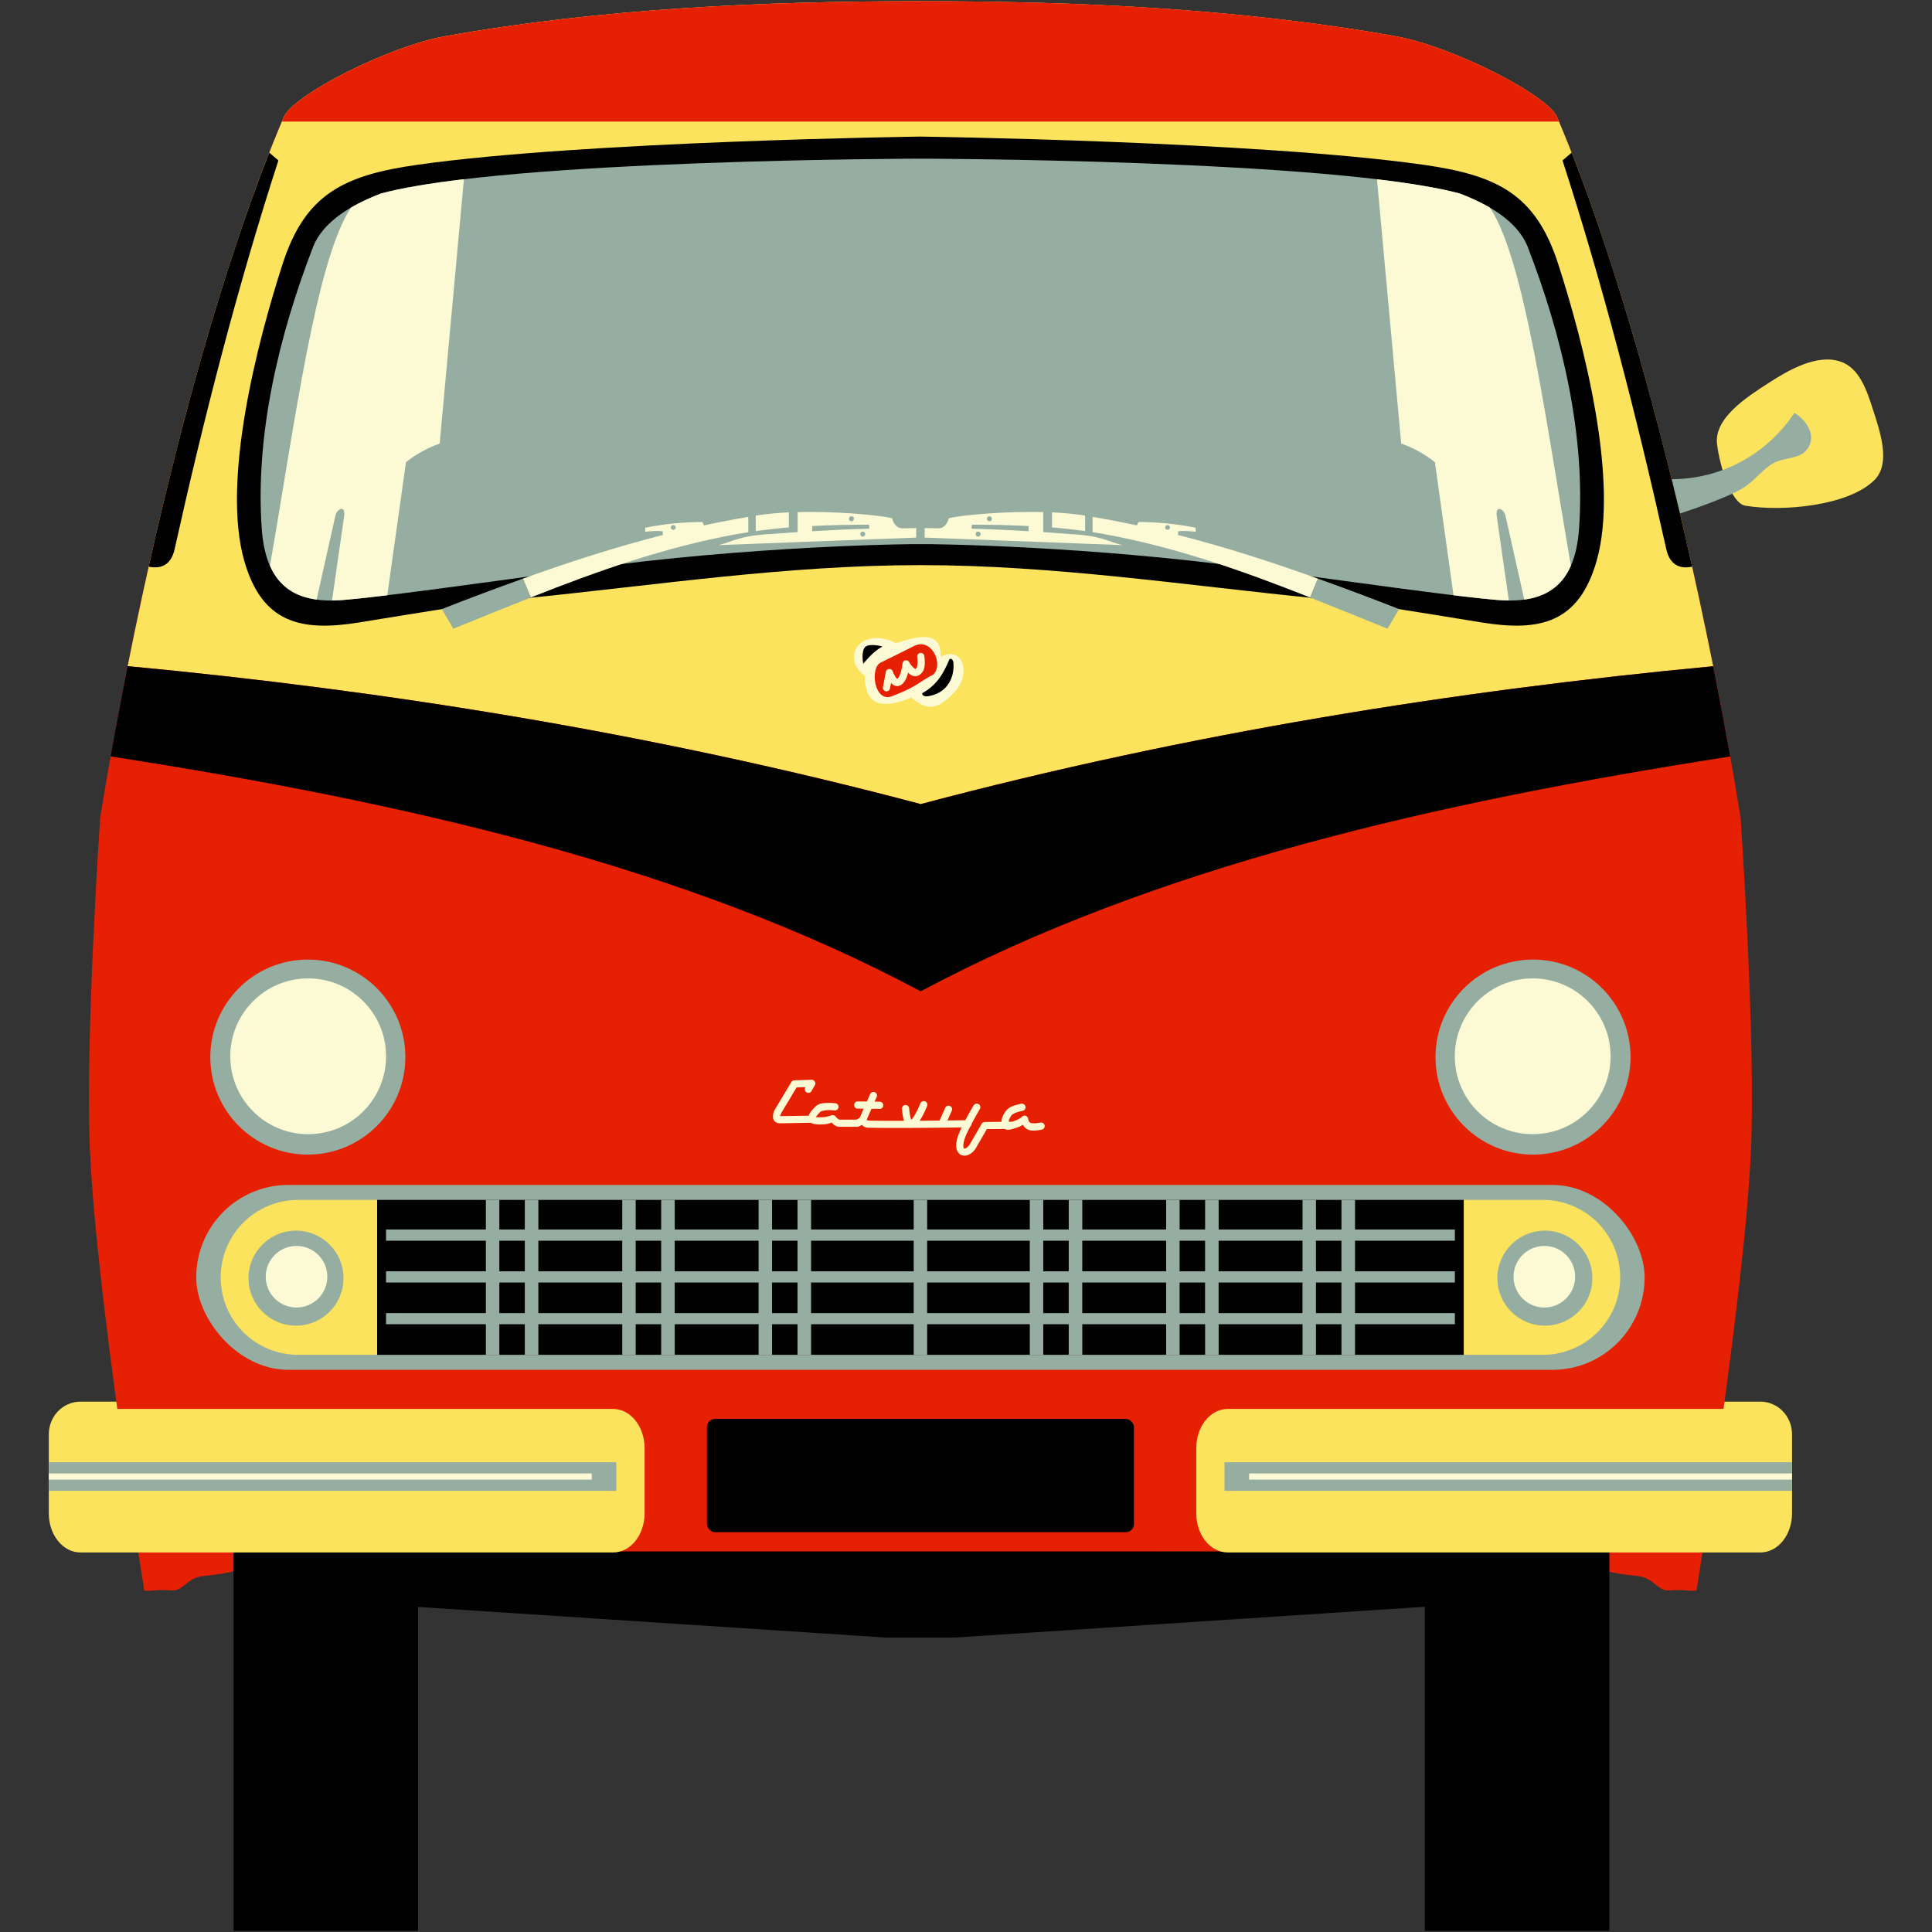 <?xml version="1.0" encoding="UTF-8" standalone="no"?>
<!-- Created with Inkscape (http://www.inkscape.org/) -->

<svg
   xmlns:dc="http://purl.org/dc/elements/1.1/"
   xmlns:cc="http://creativecommons.org/ns#"
   xmlns:rdf="http://www.w3.org/1999/02/22-rdf-syntax-ns#"
   xmlns:svg="http://www.w3.org/2000/svg"
   xmlns="http://www.w3.org/2000/svg"
   xmlns:sodipodi="http://sodipodi.sourceforge.net/DTD/sodipodi-0.dtd"
   xmlns:inkscape="http://www.inkscape.org/namespaces/inkscape"
   id="svg2"
   sodipodi:docname="raf_latvija.svg"
   viewBox="0 0 673 673"
   version="1.1"
   inkscape:version="0.91 r13725"
   width="673"
   height="673">
  <rect x="0" y="0" width="673" height="673" fill="#333333" stroke="none"/>
  <defs
     id="defs55" />
  <sodipodi:namedview
     id="base"
     inkscape:snap-center="true"
     inkscape:zoom="0.70710678"
     borderopacity="1.0"
     inkscape:snap-intersection-paths="true"
     inkscape:cx="579.39692"
     inkscape:cy="195.24235"
     inkscape:object-paths="true"
     inkscape:window-maximized="1"
     inkscape:snap-bbox="true"
     showgrid="false"
     inkscape:snap-midpoints="true"
     inkscape:snap-global="false"
     showguides="true"
     bordercolor="#666666"
     inkscape:window-x="-8"
     inkscape:guide-bbox="true"
     inkscape:snap-smooth-nodes="false"
     inkscape:object-nodes="true"
     inkscape:window-y="-8"
     inkscape:window-width="1600"
     inkscape:pageopacity="0.0"
     inkscape:pageshadow="2"
     pagecolor="#ffffff"
     inkscape:snap-object-midpoints="true"
     inkscape:bbox-paths="true"
     inkscape:document-units="px"
     inkscape:current-layer="layer1"
     inkscape:window-height="1137" />
  <g
     id="layer1"
     inkscape:label="Layer 1"
     inkscape:groupmode="layer"
     transform="translate(342.91,-242.94)">
    <g
       id="g4042"
       transform="translate(17.002,-0.422)">
      <path
         id="path3815"
         sodipodi:nodetypes="cssssss"
         style="fill:#fbe35d"
         d="m 238.21,398.08 c -1.09,-9.036 10.212,-16.312 17.857,-21.25 7.258,-4.687 16.995,-10.272 25.179,-7.5 6.568,2.225 9.121,10.008 11.25,16.607 2.522,7.819 6.357,18.845 0.536,24.643 -9.128,9.091 -32.228,11.088 -45,8.929 -4.811,-0.814 -8.86,-13.455 -9.821,-21.429 z"
         inkscape:connector-curvature="0" />
      <path
         id="path2847"
         sodipodi:nodetypes="csscscsssccssscscssz"
         style="fill:#e52003"
         d="m -39.297,243.78 c -53.928,0 -110.79,2.445 -165.36,12.156 -20.024,3.564 -53.123,20.509 -56.406,28.219 -28.344,66.558 -51.566,167.59 -63.938,243.91 0,0 -5.336,77.65 -3.562,116.44 2.322,50.801 18.906,152.88 18.906,152.88 2.088,0.476 3.778,-0.476 9.656,0 3.771,0.305 5.305,-4.431 10.719,-5 10.714,-1.127 10.696,-1.918 15.719,-2.875 7.563,-1.441 14.625,-5.344 14.625,-5.344 l 441.44,-0.375 c 0,0 4.937,4.278 12.5,5.719 5.023,0.957 4.973,1.748 15.688,2.875 5.414,0.569 6.948,5.306 10.719,5 5.879,-0.476 7.568,0.476 9.656,0 0,0 16.615,-102.07 18.938,-152.88 1.773,-38.787 -3.594,-116.44 -3.594,-116.44 -12.38,-76.31 -35.57,-177.34 -63.91,-243.89 -3.28,-7.71 -36.41,-24.66 -56.44,-28.22 -54.566,-9.71 -111.43,-12.16 -165.36,-12.16 z"
         inkscape:connector-curvature="0" />
      <path
         id="path4033"
         style="fill:#fbe35d"
         d="m -39.312,243.78 c -53.928,0 -110.78,2.445 -165.34,12.156 -20.024,3.564 -53.123,20.509 -56.406,28.219 -22.187,52.102 -41.212,125.29 -54.375,191.25 89.725,8.456 183.1,23.33 276.16,48.031 l 0.094,0.094 0.094,-0.094 c 92.992,-24.684 186.27,-39.541 275.94,-48 -13.17,-65.96 -32.17,-139.16 -54.36,-191.27 -3.28,-7.71 -36.41,-24.66 -56.44,-28.22 -54.566,-9.71 -111.44,-12.16 -165.37,-12.16 z"
         inkscape:connector-curvature="0" />
      <path
         id="path3938"
         style="fill:#010101"
         d="m -315.44,475.41 c -2.139,10.719 -4.121,21.224 -5.938,31.438 103.04,16.056 200.72,38.361 282.09,81.781 l 0.094,-0.094 0.094,0.094 c 81.315,-43.39 178.92,-65.697 281.88,-81.75 -1.815,-10.213 -3.8,-20.718 -5.938,-31.438 -89.667,8.459 -182.95,23.316 -275.94,48 l -0.094,0.094 -0.094,-0.094 c -93.057,-24.701 -186.43,-39.576 -276.16,-48.031 z"
         inkscape:connector-curvature="0" />
      <path
         id="rect2830"
         style="fill:#010101"
         d="m -278.56,783.78 0,132.16 64.281,0 0,-112.81 162.84,10.656 24.281,0 163.59,-10.719 0,112.88 64.281,0 0,-132.16 -479.28,0 z"
         inkscape:connector-curvature="0" />
      <path
         id="rect2851"
         inkscape:transform-center-x="199.85491"
         inkscape:transform-center-y="-93.913294"
         style="fill:#fbe35d"
         d="m -331.88,731.62 c -6.11,0 -11.031,5.079 -11.031,11.375 l 0,4.812 0,14.125 0,8.594 c 0,7.555 4.921,13.625 11.031,13.625 l 185.5,0 c 6.11,0 11,-6.07 11,-13.625 l 0,-22.719 c 0,-7.555 -4.89,-13.656 -11,-13.656 l -172.66,0 c -0.117,-0.856 -0.226,-1.665 -0.344,-2.531 l -12.5,0 z"
         inkscape:connector-curvature="0" />
      <path
         id="rect2859"
         inkscape:transform-center-x="204.77679"
         inkscape:transform-center-y="-94.100794"
         style="fill:#96ada1"
         d="m -342.91,752.72 0,9.219 0,0.75 197.69,0 0,-9.969 -197.69,0 z"
         inkscape:connector-curvature="0" />
      <path
         id="rect2863"
         inkscape:transform-center-x="209.05804"
         inkscape:transform-center-y="-94.100794"
         style="fill:#fcfad4"
         d="m -342.91,756.62 0,2.156 189.12,0 0,-2.156 -189.12,0 z"
         inkscape:connector-curvature="0" />
      <rect
         id="rect2865"
         style="fill:#96ada1"
         rx="32.072"
         ry="32.199"
         height="64.397"
         width="504.54"
         y="656.13"
         x="-291.56" />
      <path
         id="path3970"
         style="fill:#fbe35d"
         d="m 149.97,715.31 27.5,0 c 14.956,0 27,-12.013 27,-26.969 0,-14.956 -12.044,-27 -27,-27 l -27.5,0 0,53.969 z"
         inkscape:connector-curvature="0" />
      <path
         id="path3968"
         style="fill:#fbe35d"
         d="m -228.53,661.34 -27.5,0 c -14.956,0 -27,12.044 -27,27 0,14.956 12.044,26.969 27,26.969 l 27.5,0 0,-53.969 z"
         inkscape:connector-curvature="0" />
      <path
         id="rect2867"
         style="fill:#010101"
         d="m -228.53,661.34 0,53.969 378.5,0 0,-53.969 -378.5,0 z"
         inkscape:connector-curvature="0" />
      <circle
         id="path2869"
         style="fill:#96ada1"
         inkscape:transform-center-x="217.41931"
         inkscape:transform-center-y="-41.163716"
         transform="matrix(0.978,0,0,0.978,-5.377,15.534)"
         cx="-257.084"
         cy="688.202"
         r="16.92" />
      <circle
         id="path2871"
         style="fill:#fcfad4"
         inkscape:transform-center-x="217.41931"
         inkscape:transform-center-y="-41.163722"
         transform="matrix(0.634,0,0,0.634,-93.629,251.78)"
         cx="-257.084"
         cy="688.202"
         r="16.92" />
      <circle
         id="path2873"
         style="fill:#96ada1"
         inkscape:transform-center-x="-217.41931"
         inkscape:transform-center-y="-41.163716"
         transform="matrix(-0.978,0,0,0.978,-73.195,15.534)"
         cx="-257.084"
         cy="688.202"
         r="16.92" />
      <circle
         id="path2875"
         style="fill:#fcfad4"
         inkscape:transform-center-x="-217.41931"
         inkscape:transform-center-y="-41.163722"
         transform="matrix(-0.634,0,0,0.634,15.058,251.78)"
         cx="-257.084"
         cy="688.202"
         r="16.92" />
      <circle
         id="path2877"
         style="fill:#96ada1"
         inkscape:transform-center-x="213.3787"
         inkscape:transform-center-y="-6.0609153"
         transform="matrix(1.019,0,0,1.019,4.142,-10.939)"
         cx="-252.033"
         cy="610.926"
         r="33.335" />
      <circle
         id="path2879"
         style="fill:#fcfad4"
         inkscape:transform-center-x="213.3787"
         inkscape:transform-center-y="-6.0609153"
         transform="matrix(0.814,0,0,0.814,-47.41,114.02)"
         cx="-252.033"
         cy="610.926"
         r="33.335" />
      <circle
         id="path2881"
         style="fill:#96ada1"
         inkscape:transform-center-x="-213.3787"
         inkscape:transform-center-y="-6.0609153"
         transform="matrix(-1.019,0,0,1.019,-82.713,-10.939)"
         cx="-252.033"
         cy="610.926"
         r="33.335" />
      <circle
         id="path2883"
         style="fill:#fcfad4"
         inkscape:transform-center-x="-213.3787"
         inkscape:transform-center-y="-6.0609153"
         transform="matrix(-0.814,0,0,0.814,-31.161,114.02)"
         cx="-252.033"
         cy="610.926"
         r="33.335" />
      <path
         id="path2885"
         style="color:#000000;text-indent:0;text-transform:none;block-progression:tb;fill:#96ada1"
         d="m -190.66,661.34 0,10.312 -34.781,0 0,3.906 34.781,0 0,10.656 -34.781,0 0,3.906 34.781,0 0,10.656 -34.781,0 0,3.875 34.781,0 0,10.656 4.688,0 0,-10.656 8.875,0 0,10.656 4.719,0 0,-10.656 29.219,0 0,10.656 4.688,0 0,-10.656 8.875,0 0,10.656 4.719,0 0,-10.656 29.219,0 0,10.656 4.688,0 0,-10.656 8.875,0 0,10.656 4.719,0 0,-10.656 35.75,0 0,10.656 4.688,0 0,-10.656 35.75,0 0,10.656 4.688,0 0,-10.656 8.875,0 0,10.656 4.719,0 0,-10.656 29.219,0 0,10.656 4.688,0 0,-10.656 8.875,0 0,10.656 4.719,0 0,-10.656 29.219,0 0,10.656 4.688,0 0,-10.656 8.875,0 0,10.656 4.719,0 0,-10.656 34.781,0 0,-3.875 -34.781,0 0,-10.656 34.781,0 0,-3.906 -34.781,0 0,-10.656 34.781,0 0,-3.906 -34.781,0 0,-10.312 -4.719,0 0,10.312 -8.875,0 0,-10.312 -4.688,0 0,10.312 -29.219,0 0,-10.312 -4.719,0 0,10.312 -8.875,0 0,-10.312 -4.688,0 0,10.312 -29.219,0 0,-10.312 -4.719,0 0,10.312 -8.875,0 0,-10.312 -4.688,0 0,10.312 -35.75,0 0,-10.312 -4.688,0 0,10.312 -35.75,0 0,-10.312 -4.719,0 0,10.312 -8.875,0 0,-10.312 -4.688,0 0,10.312 -29.219,0 0,-10.312 -4.719,0 0,10.312 -8.875,0 0,-10.312 -4.688,0 0,10.312 -29.219,0 0,-10.312 -4.719,0 0,10.312 -8.875,0 0,-10.312 -4.688,0 z m 4.688,14.219 8.875,0 0,10.656 -8.875,0 0,-10.656 z m 13.594,0 29.219,0 0,10.656 -29.219,0 0,-10.656 z m 33.906,0 8.875,0 0,10.656 -8.875,0 0,-10.656 z m 13.594,0 29.219,0 0,10.656 -29.219,0 0,-10.656 z m 33.906,0 8.875,0 0,10.656 -8.875,0 0,-10.656 z m 13.594,0 35.75,0 0,10.656 -35.75,0 0,-10.656 z m 40.438,0 35.75,0 0,10.656 -35.75,0 0,-10.656 z m 40.438,0 8.875,0 0,10.656 -8.875,0 0,-10.656 z m 13.594,0 29.219,0 0,10.656 -29.219,0 0,-10.656 z m 33.906,0 8.875,0 0,10.656 -8.875,0 0,-10.656 z m 13.594,0 29.219,0 0,10.656 -29.219,0 0,-10.656 z m 33.906,0 8.875,0 0,10.656 -8.875,0 0,-10.656 z m -284.47,14.562 8.875,0 0,10.656 -8.875,0 0,-10.656 z m 13.594,0 29.219,0 0,10.656 -29.219,0 0,-10.656 z m 33.906,0 8.875,0 0,10.656 -8.875,0 0,-10.656 z m 13.594,0 29.219,0 0,10.656 -29.219,0 0,-10.656 z m 33.906,0 8.875,0 0,10.656 -8.875,0 0,-10.656 z m 13.594,0 35.75,0 0,10.656 -35.75,0 0,-10.656 z m 40.438,0 35.75,0 0,10.656 -35.75,0 0,-10.656 z m 40.438,0 8.875,0 0,10.656 -8.875,0 0,-10.656 z m 13.594,0 29.219,0 0,10.656 -29.219,0 0,-10.656 z m 33.906,0 8.875,0 0,10.656 -8.875,0 0,-10.656 z m 13.594,0 29.219,0 0,10.656 -29.219,0 0,-10.656 z m 33.906,0 8.875,0 0,10.656 -8.875,0 0,-10.656 z"
         inkscape:connector-curvature="0" />
      <path
         id="path3811"
         style="fill:#e52003"
         d="m -39.312,243.78 c -53.928,0 -110.78,2.445 -165.34,12.156 -20.024,3.564 -53.123,20.509 -56.406,28.219 -0.218,0.513 -0.439,1.046 -0.656,1.562 l 444.81,0 0.031,-0.031 c -0.212,-0.504 -0.412,-1.031 -0.625,-1.531 -3.283,-7.71 -36.414,-24.655 -56.438,-28.219 -54.566,-9.71 -111.44,-12.16 -165.37,-12.16 z m 222.41,41.938 -0.25,0.219 0.312,-0.219 -0.062,0 z"
         inkscape:connector-curvature="0" />
      <path
         id="path3813"
         sodipodi:nodetypes="cccssc"
         style="fill:#96ada1"
         d="m 222.4,410.29 c 17.544,-0.089 33.075,-8.686 42.783,-23.105 5.938,3.729 7.872,10.037 3.214,13.929 -2.461,1.87 -7.436,1.969 -10.179,3.393 -4.092,2.125 -7.102,6.582 -11.071,8.929 -6.763,3.997 -21.861,8.801 -21.861,8.801"
         inkscape:connector-curvature="0" />
      <path
         id="path3817"
         style="fill:#010101"
         d="m -266.12,296.53 c -16.277,41.409 -30.658,93.472 -42,144.22 3.402,0.756 7.65,0.151 9.031,-6.062 10.324,-46.446 22.029,-91.844 36.156,-135.44 l -3.188,-2.719 z"
         inkscape:connector-curvature="0" />
      <path
         id="path3819"
         style="fill:#010101"
         d="m 187.56,296.53 -3.18,2.72 c 14.127,43.594 25.832,88.991 36.156,135.44 1.377,6.195 5.603,6.809 9,6.062 -11.334,-50.747 -25.694,-102.81 -41.969,-144.22 z"
         inkscape:connector-curvature="0" />
      <path
         id="path3821"
         sodipodi:nodetypes="cssssszssssss"
         style="fill:#010101"
         d="m -39.297,440.22 c 46.629,0 92.348,7.041 138.39,11.625 18.697,1.861 34.09,4.65 57.312,8.375 20.164,3.234 33.66,0.135 39.844,-21.438 8.026,-27.999 -4.635,-76.471 -13.406,-103.56 -7.87,-24.311 -21.325,-30.829 -46.969,-34.469 -57.822,-8.208 -174.99,-9.812 -175.17,-9.812 -0.177,0 -117.35,1.605 -175.17,9.812 -25.644,3.64 -39.098,10.158 -46.969,34.469 -8.771,27.092 -21.401,75.563 -13.375,103.56 6.184,21.572 19.648,24.672 39.812,21.438 23.223,-3.725 38.616,-6.513 57.312,-8.375 46.043,-4.584 91.761,-11.625 138.39,-11.625 z"
         inkscape:connector-curvature="0" />
      <path
         id="path3823"
         sodipodi:nodetypes="cssssczcsssss"
         style="fill:#96ada1"
         d="m -39.297,432.91 c 4.004,-0.117 59.603,0.654 116.61,8.531 37.747,5.216 71.638,9.914 84.625,10.938 16.179,1.275 26.801,-4.409 28.219,-25 2.227,-32.351 -5.773,-66.593 -17.844,-97.875 -3.631,-9.41 -14.328,-15.15 -23.75,-18.75 -44.292,-11.851 -187.68,-12.125 -187.86,-12.125 -0.179,0 -143.57,0.274 -187.86,12.125 -9.422,3.6 -20.119,9.34 -23.75,18.75 -12.071,31.282 -20.071,65.524 -17.844,97.875 1.417,20.591 12.04,26.275 28.219,25 12.987,-1.023 46.878,-5.721 84.625,-10.938 57.006,-7.877 112.6,-8.648 116.61,-8.531 z"
         inkscape:connector-curvature="0" />
      <path
         id="path3831"
         style="fill:#fcfad4"
         d="m -198.31,305.78 c -11.565,1.373 -21.561,3.02 -28.844,4.969 -3.459,1.322 -7.079,2.932 -10.469,4.906 -12.23,18.189 -19.71,75.842 -28.25,124.78 3.197,7.267 8.798,10.775 16.25,11.781 l 6.562,-29.281 c 0.506,-2.257 3.635,-3.988 3,0.438 l -4.188,29.156 c 1.207,-0.01 2.441,-0.056 3.719,-0.156 3.624,-0.286 9.021,-0.867 15.531,-1.656 l 6.5,-46.344 c 3.429,-2.735 7.321,-4.931 11.75,-6.5 l 8.438,-92.094 z"
         inkscape:connector-curvature="0" />
      <path
         id="path3833"
         style="fill:#fcfad4"
         d="m 119.75,305.81 8.438,92.062 c 4.429,1.569 8.321,3.765 11.75,6.5 l 6.469,46.344 c 6.51,0.789 11.907,1.371 15.531,1.656 1.289,0.102 2.533,0.147 3.75,0.156 l -4.19,-29.14 c -0.635,-4.426 2.494,-2.695 3,-0.438 l 6.562,29.281 c 7.45,-1.013 13.06,-4.529 16.25,-11.812 -8.533,-48.901 -16.005,-106.5 -28.219,-124.72 -0.012,-0.007 -0.019,-0.024 -0.031,-0.031 -3.397,-1.98 -7.033,-3.581 -10.5,-4.906 -7.276,-1.947 -17.262,-3.565 -28.812,-4.938 z"
         inkscape:connector-curvature="0" />
      <path
         id="path3874"
         inkscape:transform-center-x="151.22991"
         inkscape:transform-center-y="-1.9344661"
         style="fill:#96ada1"
         d="m -175.03,451.5 -2.75,-6.562 c -9.409,3.377 -18.795,6.884 -28.219,10.594 l 4,6.844 c 8.942,-3.655 17.933,-7.295 26.969,-10.875 z"
         inkscape:connector-curvature="0" />
      <path
         id="path3872"
         inkscape:transform-center-x="99.229911"
         inkscape:transform-center-y="-18.137591"
         style="fill:#fcfad4"
         d="m -99.25,423.41 c -5.196,0.873 -10.326,1.875 -15.438,2.969 l -0.531,-1.188 c -7.088,0.044 -13.659,0.725 -19.938,2 l 0,1.406 c 2.159,-0.245 4.387,-0.372 6.094,-0.156 l 0.062,1.281 c -16.498,4.183 -32.67,9.437 -48.781,15.219 l 2.75,6.562 c 23.054,-9.134 46.592,-17.517 71.781,-22.094 1.329,-0.241 2.661,-0.448 4,-0.656 l 0,-5.344 z m -26.125,2.844 c 0.464,0 0.844,0.38 0.844,0.844 0,0.464 -0.38,0.812 -0.844,0.812 -0.464,0 -0.844,-0.349 -0.844,-0.812 0,-0.464 0.38,-0.844 0.844,-0.844 z"
         inkscape:connector-curvature="0" />
      <path
         id="path3870"
         inkscape:transform-center-x="51.604911"
         inkscape:transform-center-y="-30.481341"
         style="fill:#fcfad4"
         d="m -85.125,421.84 c -4.013,0.186 -7.932,0.557 -11.531,1.125 l 0,5.406 c 3.808,-0.532 7.649,-0.966 11.531,-1.281 l 0,-5.25 z"
         inkscape:connector-curvature="0" />
      <path
         id="path3835"
         inkscape:transform-center-x="35.901786"
         inkscape:transform-center-y="-28.122529"
         style="fill:#fcfad4"
         d="m -77.938,421.69 c -1.367,0.005 -2.75,0.026 -4.125,0.062 l 0,5.125 0,1.844 c -5.158,0.344 -9.062,0.656 -9.062,0.656 -11.331,0.57 -12.811,2.45 -18.5,3.875 l 68.875,-2.625 0,-3.312 -4.719,0.094 c -2.067,0.039 -3.261,-1.728 -3.656,-3.469 -0.697,-0.526 -14.569,-2.301 -28.812,-2.25 z m 14.625,1.5 c 0.483,0 0.875,0.392 0.875,0.875 0,0.483 -0.392,0.875 -0.875,0.875 -0.483,0 -0.875,-0.392 -0.875,-0.875 0,-0.483 0.392,-0.875 0.875,-0.875 z m 6.062,2.938 c 0.154,0.47 0.18,0.939 0.125,1.406 -6.385,0.129 -13.602,0.497 -19.844,0.875 l 0,-1.812 c 6.451,-0.32 13.015,-0.452 19.719,-0.469 z m -2.125,2.406 c 0.483,0 0.875,0.392 0.875,0.875 0,0.483 -0.392,0.875 -0.875,0.875 -0.483,0 -0.875,-0.392 -0.875,-0.875 0,-0.483 0.392,-0.875 0.875,-0.875 z"
         inkscape:connector-curvature="0" />
      <path
         id="path3876"
         inkscape:transform-center-x="-151.22991"
         style="fill:#96ada1"
         inkscape:transform-center-y="-1.9344661"
         d="m 96.46,451.5 2.75,-6.562 c 9.409,3.377 18.795,6.884 28.219,10.594 l -4,6.844 c -8.94,-3.65 -17.93,-7.29 -26.97,-10.87 z"
         inkscape:connector-curvature="0" />
      <path
         id="path3878"
         inkscape:transform-center-x="-99.229911"
         style="fill:#fcfad4"
         inkscape:transform-center-y="-18.137591"
         d="m 20.679,423.41 c 5.196,0.873 10.326,1.875 15.438,2.969 l 0.531,-1.188 c 7.088,0.044 13.659,0.725 19.938,2 l 0,1.406 c -2.159,-0.245 -4.387,-0.372 -6.094,-0.156 l -0.062,1.281 c 16.498,4.183 32.67,9.437 48.781,15.219 l -2.75,6.562 c -23.054,-9.134 -46.592,-17.517 -71.781,-22.094 -1.329,-0.241 -2.661,-0.448 -4,-0.656 l 0,-5.344 z m 26.125,2.844 c -0.464,0 -0.844,0.38 -0.844,0.844 0,0.464 0.38,0.812 0.844,0.812 0.464,0 0.844,-0.349 0.844,-0.812 0,-0.464 -0.38,-0.844 -0.844,-0.844 z"
         inkscape:connector-curvature="0" />
      <path
         id="path3880"
         inkscape:transform-center-x="-51.604911"
         style="fill:#fcfad4"
         inkscape:transform-center-y="-30.481341"
         d="m 6.554,421.84 c 4.013,0.186 7.932,0.557 11.531,1.125 l 0,5.406 c -3.808,-0.532 -7.649,-0.966 -11.531,-1.281 l 0,-5.25 z"
         inkscape:connector-curvature="0" />
      <path
         id="path3882"
         inkscape:transform-center-x="-35.901786"
         style="fill:#fcfad4"
         inkscape:transform-center-y="-28.122529"
         d="m -0.634,421.69 c 1.367,0.005 2.75,0.026 4.125,0.062 l 0,5.125 0,1.844 c 5.158,0.344 9.062,0.656 9.062,0.656 11.331,0.57 12.811,2.45 18.5,3.875 l -68.875,-2.625 0,-3.312 4.719,0.094 c 2.067,0.039 3.261,-1.728 3.656,-3.469 0.697,-0.526 14.569,-2.301 28.812,-2.25 z m -14.625,1.5 c -0.483,0 -0.875,0.392 -0.875,0.875 0,0.483 0.392,0.875 0.875,0.875 0.483,0 0.875,-0.392 0.875,-0.875 0,-0.483 -0.392,-0.875 -0.875,-0.875 z m -6.062,2.938 c -0.154,0.47 -0.18,0.939 -0.125,1.406 6.385,0.129 13.602,0.497 19.844,0.875 l 0,-1.812 c -6.451,-0.32 -13.015,-0.452 -19.719,-0.469 z m 2.125,2.406 c -0.483,0 -0.875,0.392 -0.875,0.875 0,0.483 0.392,0.875 0.875,0.875 0.483,0 0.875,-0.392 0.875,-0.875 0,-0.483 -0.392,-0.875 -0.875,-0.875 z"
         inkscape:connector-curvature="0" />
      <path
         id="path3894"
         inkscape:transform-center-x="-199.85491"
         style="fill:#fbe35d"
         inkscape:transform-center-y="-93.913294"
         d="m 253.3,731.62 c 6.11,0 11.031,5.079 11.031,11.375 l 0,4.812 0,14.125 0,8.594 c 0,7.555 -4.921,13.625 -11.031,13.625 l -185.5,0 c -6.11,0 -11,-6.07 -11,-13.625 l 0,-22.719 c 0,-7.555 4.89,-13.656 11,-13.656 l 172.66,0 c 0.117,-0.856 0.226,-1.665 0.344,-2.531 l 12.5,0 z"
         inkscape:connector-curvature="0" />
      <path
         id="path3896"
         inkscape:transform-center-x="-204.77679"
         style="fill:#96ada1"
         inkscape:transform-center-y="-94.100794"
         d="m 264.33,752.72 0,9.219 0,0.75 -197.69,0 0,-9.969 197.69,0 z"
         inkscape:connector-curvature="0" />
      <path
         id="path3898"
         inkscape:transform-center-x="-209.05804"
         style="fill:#fcfad4"
         inkscape:transform-center-y="-94.100794"
         d="m 264.33,756.62 0,2.156 -189.12,0 0,-2.156 189.12,0 z"
         inkscape:connector-curvature="0" />
      <path
         id="path3900"
         style="color:#000000;text-indent:0;text-transform:none;block-progression:tb;fill:#fcfad4"
         d="m -77.188,619.5 -6.031,0.188 a 1.25,1.25 0 0 0 -1.031,0.594 l -5.562,9.281 c -0.396,0.66 -0.804,1.544 -0.844,2.594 -0.02,0.525 0.067,1.175 0.531,1.719 0.464,0.544 1.227,0.792 1.938,0.781 l 10.719,-0.188 c 0.008,0.005 0.024,-0.005 0.031,0 0.446,0.294 0.971,0.423 1.5,0.5 0.861,0.126 1.896,0.12 3.188,0.031 1.031,-0.071 1.809,-0.362 2.562,-0.594 0.23,0.23 0.412,0.485 0.688,0.688 0.532,0.392 1.078,0.781 1.969,0.781 l 5.938,0 c 0.888,0 1.436,-0.355 1.906,-0.688 0.05,0.055 0.101,0.102 0.156,0.156 0.443,0.436 1.101,0.825 1.875,0.844 9.425,0.226 29.222,-0.044 32.719,-0.094 -0.412,0.866 -0.789,1.703 -1.062,2.438 -0.666,1.791 -0.935,3.234 -0.812,4.438 0.122,1.204 0.741,2.269 1.719,2.719 0.978,0.45 2.044,0.235 2.938,-0.25 0.893,-0.485 1.683,-1.271 2.281,-2.312 l 3.719,-6.438 6.312,-0.062 c 0.184,0.102 0.388,0.18 0.562,0.219 0.388,0.087 0.709,0.071 1,0.031 0.499,-0.069 0.883,-0.205 1.156,-0.281 a 1.25,1.25 0 0 0 0.311,-0.09 c 0.836,-0.216 1.74,-0.539 2.562,-0.938 0.245,-0.119 0.398,-0.312 0.625,-0.438 0.365,0.651 0.871,1.229 1.531,1.594 1.148,0.634 2.284,0.5 3.281,0.406 0.997,-0.094 1.844,-0.281 1.844,-0.281 a 1.251,1.251 0 0 0 -0.562,-2.438 c 0,0 -0.685,0.142 -1.5,0.219 -0.815,0.077 -1.785,-0.044 -1.875,-0.094 -0.463,-0.256 -0.719,-0.634 -0.875,-1.531 a 1.25,1.25 0 0 0 -2.219,-0.55 c -0.059,0.075 -0.639,0.533 -1.344,0.875 -0.673,0.327 -1.451,0.617 -2.094,0.781 l -1.094,0 c -0.016,-0.151 -0.004,-0.332 0.094,-0.625 0.206,-0.619 0.654,-1.342 1.062,-1.812 0.141,-0.162 1.096,-0.668 1.969,-0.938 0.873,-0.269 1.656,-0.406 1.656,-0.406 a 1.264,1.264 0 1 0 -0.375,-2.5 1.25,1.25 0 0 0 -0.062,0.031 c 0,0 -0.9,0.149 -1.938,0.469 -1.037,0.32 -2.244,0.703 -3.125,1.719 -0.612,0.705 -1.214,1.61 -1.562,2.656 -0.146,0.439 -0.239,0.94 -0.25,1.438 l -5.844,0.062 a 1.25,1.25 0 0 0 -1.062,0.625 l -4.062,7.062 c -0.392,0.682 -0.902,1.152 -1.312,1.375 -0.411,0.223 -0.661,0.183 -0.719,0.156 -0.058,-0.027 -0.186,-0.061 -0.25,-0.688 -0.064,-0.626 0.076,-1.752 0.656,-3.312 0.366,-0.985 1.005,-2.265 1.688,-3.594 a 1.25,1.25 0 0 0 0.5,-0.969 c 1.397,-2.636 2.844,-5.125 2.844,-5.125 a 1.25,1.25 0 0 0 -1.281,-1.906 1.25,1.25 0 0 0 -0.875,0.625 c 0,0 -1.441,2.415 -2.875,5.125 -0.365,0.005 -3.881,0.065 -6.219,0.094 l 1.5,-3.375 a 1.25,1.25 0 0 0 -1.124,-1.78 1.25,1.25 0 0 0 -1.156,0.781 l -1.969,4.406 c -2.639,0.029 -3.75,0.042 -6.938,0.062 0.351,-0.526 0.673,-1.073 0.969,-1.625 0.943,-1.759 1.625,-3.469 1.625,-3.469 a 1.25,1.25 0 0 0 -1.219,-1.75 1.25,1.25 0 0 0 -1.125,0.812 c 0,0 -0.643,1.619 -1.5,3.219 -0.429,0.8 -0.913,1.594 -1.344,2.125 -0.243,0.299 -0.227,0.259 -0.344,0.344 -0.139,-0.352 -0.269,-0.851 -0.375,-1.406 -0.241,-1.261 -0.344,-2.562 -0.344,-2.562 a 1.252,1.252 0 1 0 -2.5,0.156 c 0,0 0.094,1.437 0.375,2.906 0.083,0.432 0.186,0.858 0.312,1.281 -4.803,0.013 -9.408,-0.018 -12.562,-0.094 -0.039,-9.4e-4 -0.052,0.009 -0.188,-0.125 -0.052,-0.051 -0.124,-0.193 -0.188,-0.281 l 1.625,-3.688 2.844,0.031 a 1.25,1.25 0 1 0 0.031,-2.5 l -1.781,-0.04 0.719,-1.59 a 1.25,1.25 0 0 0 -1.406,-1.75 1.25,1.25 0 0 0 -0.875,0.75 l -1.125,2.562 -3.031,-0.031 a 1.25,1.25 0 0 0 -0.25,0 1.255,1.255 0 1 0 0.219,2.5 l 1.938,0.031 -1.312,3.031 c -0.107,0.103 -0.267,0.244 -0.5,0.406 -0.297,0.207 -0.666,0.338 -0.719,0.375 l -5.906,0 c 0.014,0.008 0.014,0 -0.031,0 -0.068,-0.029 -0.281,-0.119 -0.5,-0.281 -0.317,-0.234 -0.638,-0.583 -0.781,-0.781 a 1.25,1.25 0 0 0 -1.344,-0.469 c -0.997,0.281 -1.912,0.599 -2.75,0.656 -1.202,0.083 -2.121,0.078 -2.656,0 -0.076,-0.011 -0.07,-0.018 -0.125,-0.031 0.009,-0.015 -0.01,-0.015 0,-0.031 0.253,-0.409 0.81,-1.067 1.625,-1.875 0.087,-0.086 1.328,-0.465 2.5,-0.5 1.172,-0.035 2.219,0.062 2.219,0.062 a 1.25,1.25 0 1 0 0.281,-2.469 c 0,0 -1.187,-0.135 -2.562,-0.094 -1.376,0.041 -3.006,0.048 -4.219,1.25 -0.883,0.876 -1.522,1.59 -1.969,2.312 -0.164,0.266 -0.301,0.564 -0.406,0.875 l -9.906,0.156 c 0.041,-0.326 0.268,-0.947 0.469,-1.281 l 5.219,-8.719 3.094,-0.094 -0.062,0.125 a 1.252,1.252 0 1 0 2.188,1.219 l 1.156,-2.031 a 1.25,1.25 0 0 0 -1.125,-1.875 z"
         inkscape:connector-curvature="0" />
      <path
         id="path3916"
         sodipodi:nodetypes="cccscc"
         style="fill:#fcfad4"
         d="m -47.818,467.41 c -11.622,-6.04 -19.782,4.546 -10.872,11.314 0.077,11.717 7.598,11.176 16.263,7.601 5.539,4.796 9.079,4.577 15.38,-2.298 5.238,-5.715 2.747,-15.975 -5.215,-11.844 0.41,-9.569 -8.198,-7.158 -15.556,-4.773 z"
         inkscape:connector-curvature="0" />
      <path
         id="path3918"
         sodipodi:nodetypes="ccccs"
         style="fill:#e52003"
         d="m -53.21,474.21 11.756,-5.834 c 6.103,-2.993 10.339,6.397 6.629,9.988 -4.847,2.364 -5.082,3.955 -14.142,7.425 -6.419,2.8 -8,-9.715 -4.243,-11.579 z"
         inkscape:connector-curvature="0" />
      <path
         id="path3920"
         style="color:#000000;text-indent:0;text-transform:none;block-progression:tb;fill:#fcfad4"
         d="m -39.219,470.81 a 1.25,1.25 0 0 0 -1.188,1.438 c 0,0 0.117,0.745 0.125,1.625 0.008,0.88 -0.213,1.928 -0.312,2.094 -0.077,0.127 -0.218,0.288 -0.344,0.375 -0.126,0.087 -0.19,0.056 -0.125,0.062 0.054,0.006 -0.726,-0.448 -1.25,-1.094 -0.524,-0.646 -0.875,-1.281 -0.875,-1.281 a 1.25,1.25 0 0 0 -2.344,0.5 c 0,0 -0.144,1.463 -0.562,2.906 -0.209,0.722 -0.494,1.421 -0.781,1.875 -0.288,0.454 -0.499,0.554 -0.562,0.562 0.156,-0.02 0.13,0.056 -0.062,-0.125 -0.192,-0.181 -0.461,-0.554 -0.688,-0.938 -0.452,-0.766 -0.75,-1.594 -0.75,-1.594 a 1.25,1.25 0 0 0 -2.406,0.219 l -0.969,5.125 a 1.25,1.25 0 1 0 2.438,0.469 l 0.375,-1.844 c 0.106,0.121 0.161,0.261 0.281,0.375 0.476,0.448 1.2,0.894 2.094,0.781 1.113,-0.141 1.847,-0.904 2.344,-1.688 0.496,-0.784 0.846,-1.677 1.094,-2.531 0.074,-0.255 0.034,-0.254 0.094,-0.5 0.554,0.608 1.226,1.171 2.281,1.281 0.723,0.075 1.318,-0.181 1.781,-0.5 0.463,-0.319 0.828,-0.716 1.094,-1.156 0.679,-1.125 0.666,-2.355 0.656,-3.406 -0.01,-1.051 -0.125,-1.906 -0.125,-1.906 a 1.25,1.25 0 0 0 -1.312,-1.125 z"
         inkscape:connector-curvature="0" />
      <path
         id="path3922"
         sodipodi:nodetypes="cscc"
         style="fill:#010101"
         d="m -59.22,474.57 c 0,0 -0.868,-4.538 0.795,-5.922 1.544,-1.285 5.922,-0.088 5.922,-0.088 -3.02,1.691 -4.842,3.861 -6.718,6.01 z"
         inkscape:connector-curvature="0" />
      <path
         id="path3924"
         sodipodi:nodetypes="cssss"
         style="fill:#010101"
         d="m -38.626,484.82 c 4.848,-2.674 7.331,-6.682 9.369,-11.667 0.237,-0.578 1.378,-0.354 1.478,1.153 0.4,6.023 -2.919,10.711 -8.901,11.587 -1.921,0.281 -2.114,-0.98 -1.946,-1.072 z"
         inkscape:connector-curvature="0" />
      <rect
         id="rect2843"
         style="fill:#010101"
         rx="2.857"
         ry="2.857"
         height="39.464"
         width="148.75"
         y="737.63"
         x="-113.66" />
    </g>
  </g>
</svg>

